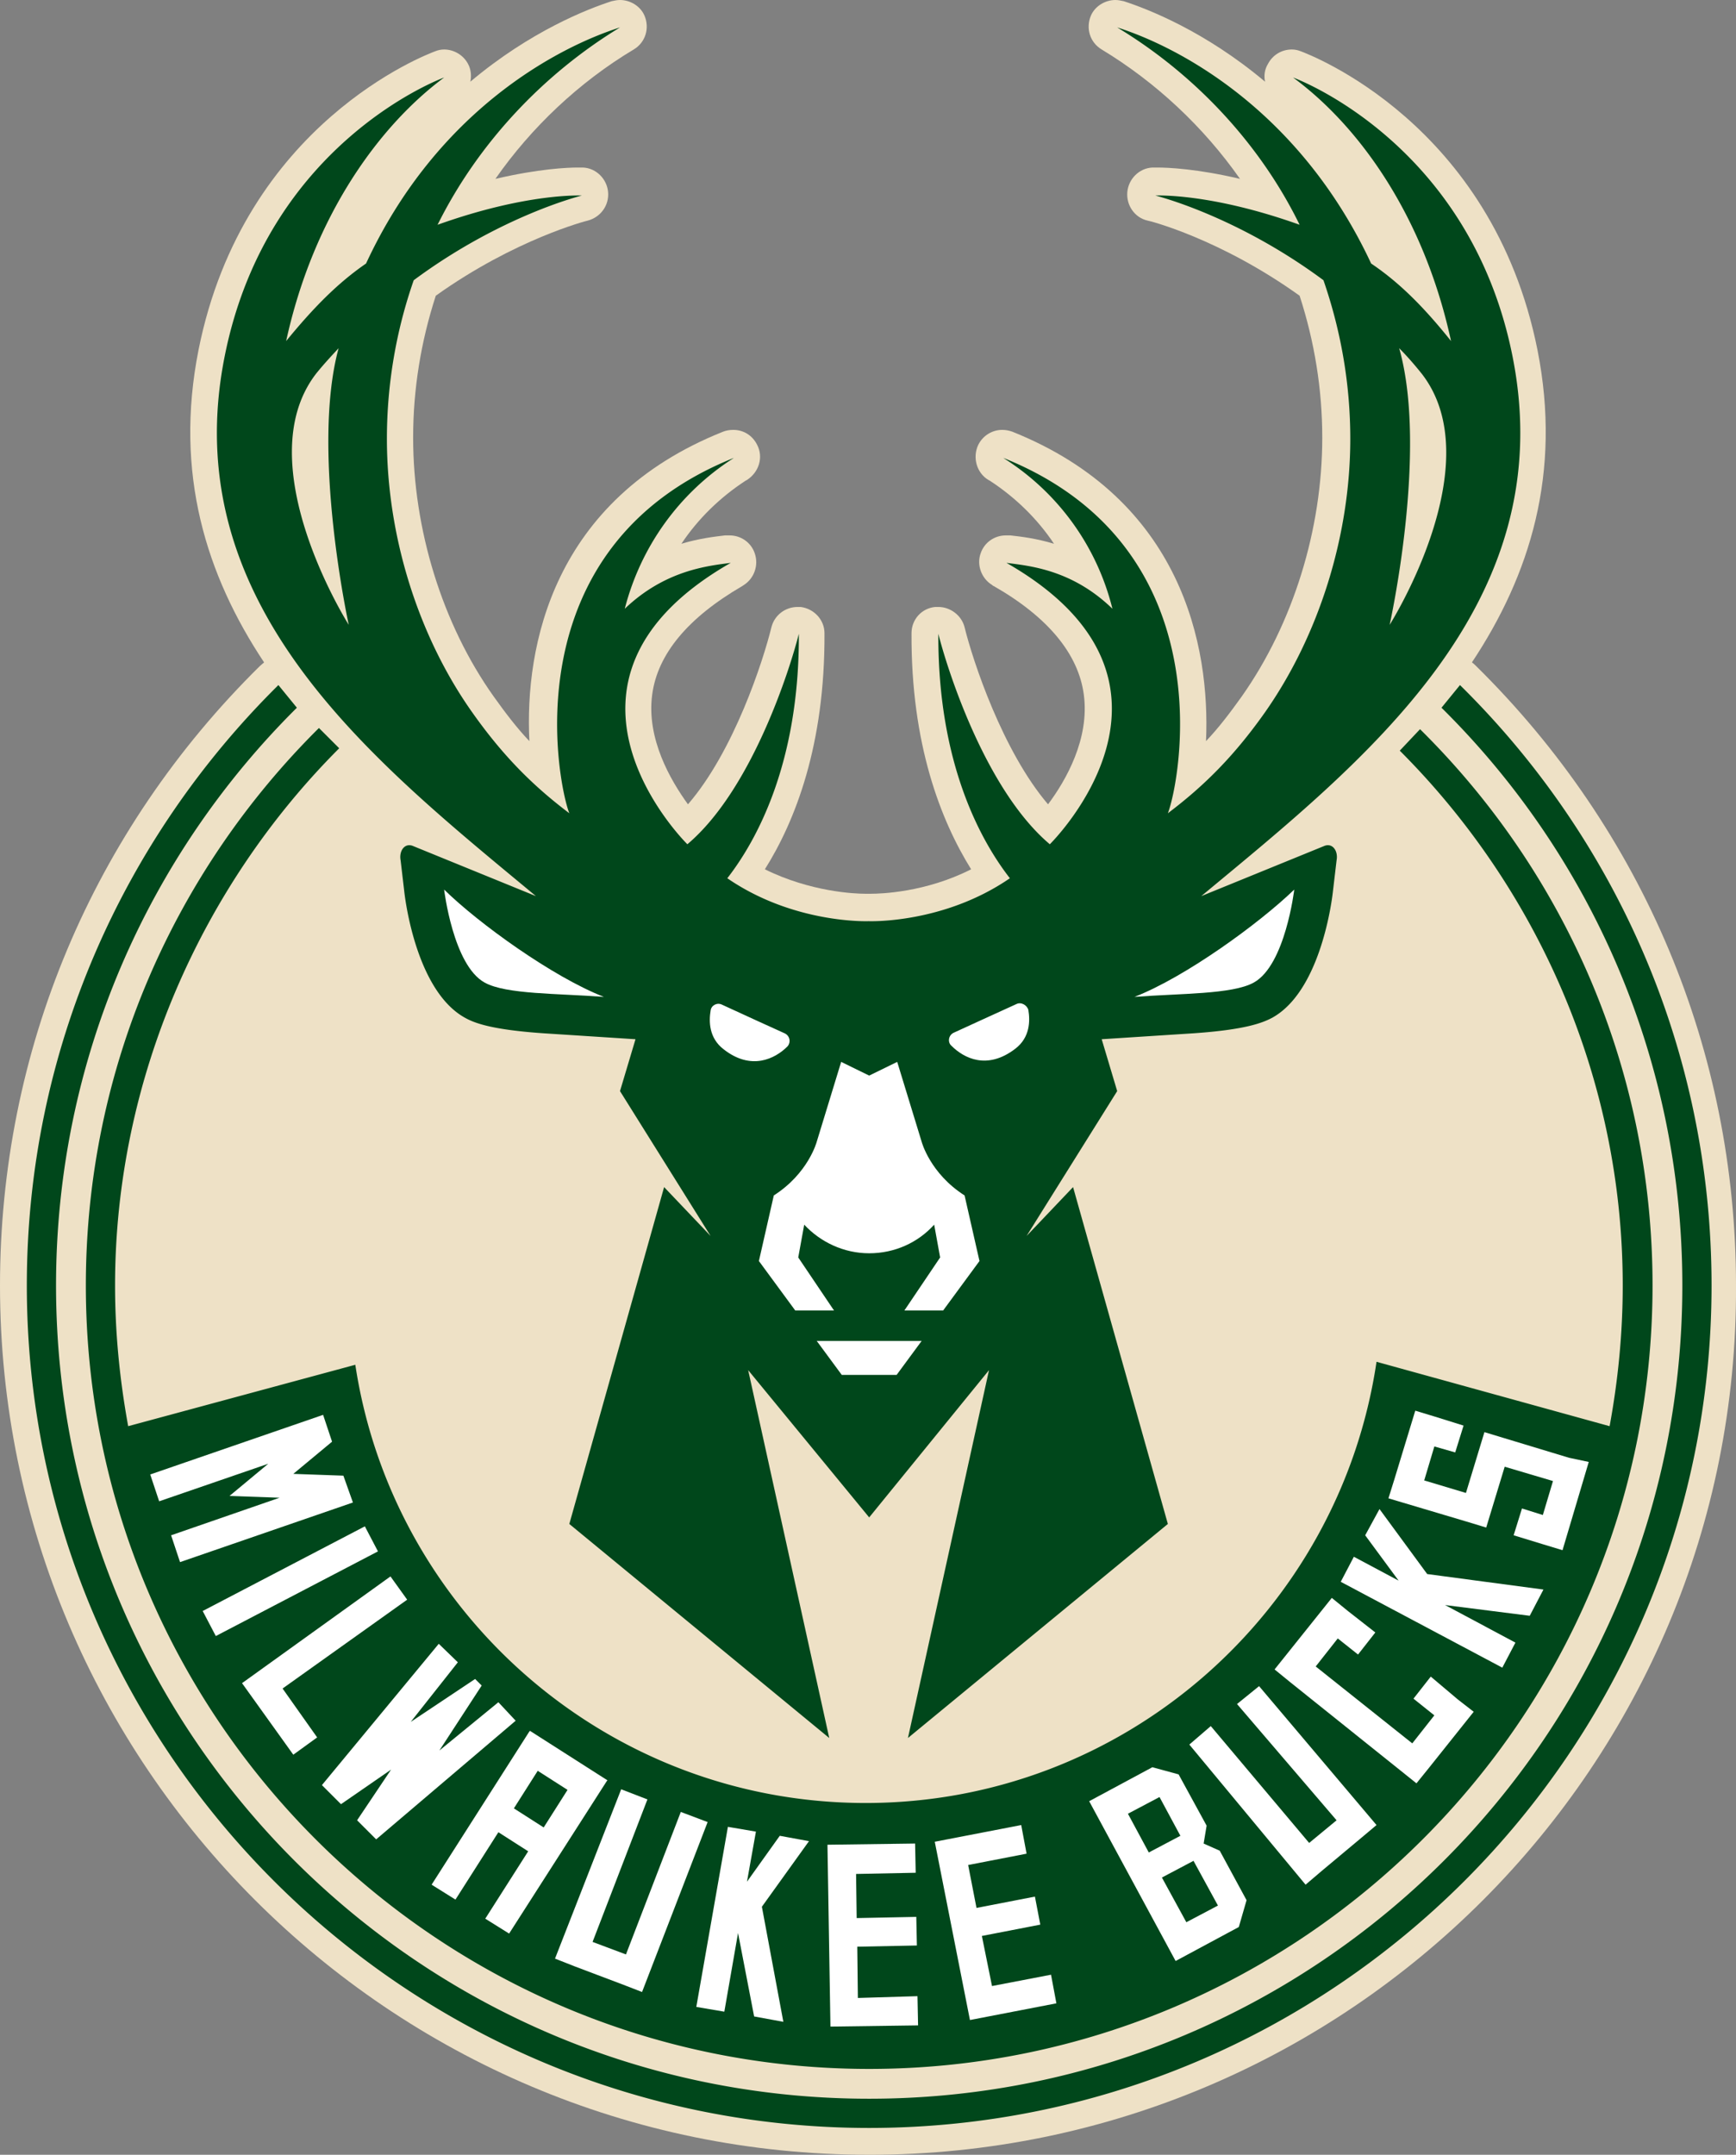 <svg xmlns="http://www.w3.org/2000/svg" xml:space="preserve" x="0px" y="0px" style="enable-background:new 0 0 291.2 361.4" viewBox="0 0 291.2 361.4"><rect x="0" y="0" width="291.2" height="361.4" fill="#808080" stroke="none"/><path fill="#EEE1C6" d="M145.8 361.4C65.4 361.4 0 296 0 215.6c0-39.3 15.5-76.2 43.6-103.9.2-.2.5-.4.7-.6-9.7-14.6-15.1-31.7-11-52.4C40.9 20.6 71.7 9.1 73 8.6c.5-.2 1-.3 1.5-.3 1.6 0 3.2.9 4 2.4.5.9.6 2 .4 3C89 5.2 98.6 1.5 102.6.2c.5-.1.9-.2 1.4-.2 1.7 0 3.4 1 4.1 2.6.9 2.1.2 4.5-1.8 5.7-9.2 5.5-17.2 13.1-23.2 21.7 7.3-1.7 12.1-1.9 13.8-1.9h.9c2.2.1 4 1.9 4.2 4.1.2 2.2-1.2 4.2-3.4 4.8-.1 0-12.2 3.1-25.5 12.6-2.5 7.7-3.8 15.7-3.8 23.8 0 15.4 4.9 31.3 13.5 43.4 2 2.8 3.9 5.3 6 7.5-.8-15.9 3.9-40.5 32.5-51.9.5-.2 1.1-.3 1.7-.3 1.7 0 3.2.9 4 2.5 1.1 2.1.3 4.6-1.7 5.9l-.2.1c-4.3 2.8-8 6.4-10.8 10.6 3-.9 5.6-1.2 7.3-1.4h.8c1.9 0 3.6 1.2 4.2 3 .7 2-.1 4.2-1.8 5.3l-.3.2c-9.1 5.3-14.2 11.4-15.1 18.2-1 7.4 3.1 14.4 6 18.4 7.7-8.9 12.6-24 14-29.7.5-2 2.3-3.4 4.4-3.4h.5c2.3.3 4 2.2 4 4.4.1 18.7-4.9 31.5-10 39.6 7.7 3.8 15.1 4.1 16.8 4.1h1c1.6 0 9.1-.2 16.8-4.1-5.1-8.2-10.1-21-10-39.6 0-2.3 1.7-4.2 4-4.4h.5c2 0 3.9 1.4 4.4 3.4 1.4 5.7 6.4 20.8 14 29.7 3-4 7-11 6-18.4-.9-6.8-6-13-15.1-18.2-.1 0-.3-.2-.3-.2-1.8-1.1-2.6-3.4-1.9-5.3.6-1.8 2.3-3 4.2-3h.8c1.8.2 4.3.5 7.3 1.4-2.8-4.2-6.5-7.8-10.8-10.6l-.2-.1c-2-1.2-2.7-3.8-1.7-5.9.8-1.6 2.4-2.5 4-2.5.6 0 1.1.1 1.7.3 28.5 11.4 33.2 36 32.5 51.9 2.1-2.2 4-4.7 6-7.5 8.6-12.2 13.5-28 13.5-43.4 0-8.1-1.3-16.1-3.8-23.8C204.6 40 192.7 37 192.5 37c-2.2-.5-3.6-2.6-3.4-4.8.2-2.2 2-4 4.2-4.1h.9c1.7 0 6.6.2 13.8 1.9-6.1-8.7-14.1-16.2-23.2-21.7-2-1.2-2.7-3.6-1.8-5.7.7-1.6 2.4-2.6 4.1-2.6.5 0 .9.1 1.4.2 4 1.3 13.6 5 23.7 13.5-.2-1-.1-2 .5-3 .8-1.5 2.3-2.4 4-2.4.5 0 1 .1 1.5.3 1.3.5 32.1 12 39.7 50.1 4.1 20.7-1.3 37.8-11 52.4.3.2.5.4.7.6 28.1 27.7 43.6 64.6 43.6 103.9.4 80.4-65 145.8-145.4 145.8z"/><path fill="#00471B" d="m244.9 114.9-3.1 3.8c25 24.7 40.4 59 40.4 96.9 0 75.3-61.1 136.4-136.4 136.4S9.4 290.9 9.4 215.6c0-37.9 15.5-72.2 40.4-96.9l-3.1-3.8c-26 25.7-42.2 61.3-42.2 100.7 0 77.9 63.4 141.3 141.3 141.3s141.3-63.4 141.3-141.3c0-39.4-16.1-75-42.2-100.7zm-188 10.6c-22.9 22.9-37.6 55.3-37.6 90.1 0 8.1.8 15.9 2.2 23.6l38.1-10.3c6.3 41.6 42.3 73.5 85.6 73.5 43.5 0 79.5-32.2 85.7-74l39.1 10.8c1.4-7.6 2.2-15.5 2.2-23.6 0-34.9-14.5-66.8-37.4-89.7l3.4-3.6c24.1 23.8 39 56.8 39 93.3 0 72.5-59 131.4-131.4 131.4-72.5 0-131.4-59-131.4-131.4 0-36.5 15-69.6 39.1-93.5l3.4 3.4zM37.7 59.7C44.9 23.7 74.5 13 74.5 13 63.7 21 52.6 36.1 48 57.2c4.5-5.5 8.6-9.7 13.4-13C73.4 18.3 93.9 7.8 104 4.6c-13 7.9-23.9 19.6-30.6 33.1 15.1-5.4 24.2-4.9 24.2-4.9S84.1 36.1 69.4 47c-2.9 8.3-4.5 17.3-4.5 26.6 0 16.4 5.3 33.2 14.4 46 5.1 7.2 10.1 12.2 16.2 16.8-2-5.1-9.8-44.6 27.6-59.6l-.3.2c-8.8 5.7-15.3 14.6-18 25.1 6.8-6.5 14-7.2 17.8-7.7-.1 0-.1.1-.2.1-34.7 20-7.1 47.1-7.1 47.1 10.9-9.2 17.3-29.7 18.7-35.3.1 21.7-7.1 34.7-12 41 11.2 7.7 23.7 7.2 23.7 7.2s12.5.5 23.7-7.2c-4.9-6.3-12.1-19.3-12-41 1.4 5.6 7.8 26.1 18.7 35.3 0 0 27.6-27.1-7.1-47.1-.1 0-.1-.1-.2-.1 3.8.5 11 1.1 17.8 7.7a41.65 41.65 0 0 0-18-25.1l-.3-.2c37.4 15 29.6 54.5 27.6 59.6 6.1-4.6 11.1-9.6 16.2-16.8 9.1-12.9 14.4-29.7 14.4-46 0-9.3-1.6-18.2-4.5-26.6-14.7-10.9-28.2-14.2-28.2-14.2s9.1-.5 24.2 4.9c-6.6-13.5-17.5-25.2-30.6-33.1 10.1 3.2 30.5 13.7 42.6 39.6 4.9 3.3 9 7.5 13.4 13C238.8 36 227.8 21 216.9 13c0 0 29.6 10.7 36.8 46.7 8.4 41.9-25.1 68.1-52.2 90.6l20.6-8.4c1.4-.6 2.4.8 2.1 2.4l-.6 5.1c-.3 2.8-2.4 17-10.2 21.3-1.7.9-4.6 2-13.1 2.6l-15.5 1 2.6 8.7-15.2 24.3 7.8-8.2 15.9 56.5-43.6 35.9 13.6-61.7-20.1 24.7-20.3-24.7 13.6 61.7-43.6-35.9 15.9-56.5 7.8 8.2L104 183l2.6-8.7-15.5-1c-8.6-.6-11.5-1.7-13.1-2.6-7.8-4.3-9.9-18.5-10.2-21.3l-.6-5.1c-.3-1.6.7-3 2.1-2.4l20.6 8.4c-27.1-22.5-60.6-48.7-52.2-90.6zm195.4 45.1s17.1-27 5.4-42.1c-1.2-1.5-2.5-3-3.8-4.3 4.9 17.2-1.6 46.4-1.6 46.4zm-174.6 0s-6.4-29.2-1.7-46.4c-1.3 1.4-2.6 2.8-3.8 4.3-11.6 15.1 5.5 42.1 5.5 42.1z"/><path fill="#FFF" d="m100.9 300.1.9-1.4.1-.1-13-8.3-.1.1-16.4 25.7 4 2.5 7.2-11.3 5 3.2-7.2 11.3 4 2.5 13.9-21.7 1.6-2.5zm-9.7 6.4-5-3.2 4-6.3 5 3.2-4 6.3zm-4.7-17.9-23.4 19.9-3.2-3.2 5.7-8.5-8.4 5.8-3.2-3.2 19.6-23.7 3.2 3.1-7.9 10 10.8-7.2 1.1 1.1-7.1 10.9 9.9-8.1 2.9 3.1zm-23.1-28.4-27.2 14.2-2.2-4.2L61.2 256l2.2 4.2zm-4.2-8.2-29 10-1.5-4.5 18.2-6.3-8.4-.3 6.5-5.4-18.3 6.3-1.5-4.5 29-10 1.5 4.5-6.5 5.4 8.4.3 1.6 4.5zm-11.8 31.2 5.8 8.2-4 2.9-8.6-12 24.9-17.9 2.8 3.9-20.9 14.9zm71.3 22.4-11 28.5-3.1-1.2-8.2-3.1-3.3-1.3 11.1-28.4 4.4 1.7-9.2 23.9 5.6 2.1 9.2-23.9 4.5 1.7zM244.5 285l2.7 2.1-7.5 9.4-2.1 2.6-21.1-16.9-2.7-2.2 9.6-12 2.7 2.2 4.6 3.6-2.9 3.7-3.4-2.7-3.7 4.7 16.2 12.9 3.7-4.7-3.5-2.8 2.9-3.7 4.5 3.8zm-5.1-21 19.5 2.6-2.3 4.4-14.2-1.8 11.8 6.3-2.2 4.2-27.1-14.4 2.2-4.2 7.5 4-5.6-7.6 2.4-4.4 8 10.9zm27.1-18.8-4.4 14.8-3.3-1-4.9-1.5 1.4-4.5 3.5 1.1 1.7-5.7-8.1-2.4-3.1 10.2-3.3-1-13.1-3.9 1-3.2 3.5-11.5 3.3 1 4.8 1.5-1.4 4.5-3.5-1-1.7 5.7 7 2.1 3.1-10.2 3.3 1 10.9 3.3 3.3.7zm-55.3 37.6 19.7 23.3-2.5 2.1-6.7 5.6-2.7 2.3-19.5-23.5 3.6-3.1 16.5 19.6 4.6-3.8-16.7-19.5 3.7-3zm-34.9 48.4.9 4.8-14.5 2.8-5.9-29.9 14.5-2.8.9 4.8-9.8 1.9 1.4 7.2 9.8-1.9.9 4.7-9.8 1.9 1.7 8.4 9.9-1.9zm-22.4 3.6.1 4.9-14.7.2-.5-30.5 14.7-.2.1 4.9-10 .2.1 7.4 10-.2.1 4.8-10 .2.1 8.6 10-.3zm48-25.6.5-3-4.7-8.6-4.4-1.2-10.6 5.7 14.5 26.8 10.6-5.7 1.3-4.5-4.5-8.3-2.7-1.2zm-12.7-5 5.3-2.8 3.5 6.5-5.3 2.8-3.5-6.5zm9.8 18.2-4.1-7.5 5.3-2.8 4.1 7.5-5.3 2.8zm-63.3-13.6-7.9 11 3.6 19.3-4.9-.9-2.7-14-2.3 13.2-4.7-.8 5.3-30.2 4.7.8-1.5 8.4 5.5-7.7 4.9.9z"/><g fill="#FFF"><path d="M131.6 173.3c-2.2-1-6.4-2.9-10.5-4.8-.8-.4-1.8.1-1.9 1-.3 1.8-.3 4.6 2.2 6.5 4.6 3.6 8.6 1.6 10.7-.5.6-.7.4-1.8-.5-2.2zM74.5 149.2s1.5 12.7 6.8 15.6c3.6 2 12.3 1.8 20 2.4-8.5-3.3-21-12.3-26.8-18zM137 224.9l4.2 5.7h9.2l4.2-5.7zM217.1 149.2c-5.9 5.7-18.3 14.7-26.8 18 7.6-.6 16.4-.4 20-2.4 5.3-2.9 6.8-15.6 6.8-15.6zM154.6 191.5l-4.1-13.4-4.7 2.3-4.7-2.3-4.1 13.4s-1.4 5.3-7.2 9l-2.5 11 6.1 8.3h6.5l-6-8.9 1-5.5c2.7 2.9 6.6 4.8 10.9 4.8 4.3 0 8.2-1.8 10.9-4.8l1 5.5-6 8.9h6.5l6.1-8.3-2.5-11c-5.8-3.7-7.2-9-7.2-9zM170.5 168.4c-4.2 1.9-8.3 3.8-10.5 4.8-.9.4-1.1 1.6-.4 2.2 2.1 2.1 6 4.1 10.7.5 2.5-1.9 2.5-4.7 2.2-6.5-.2-.8-1.2-1.4-2-1z"/></g></svg>